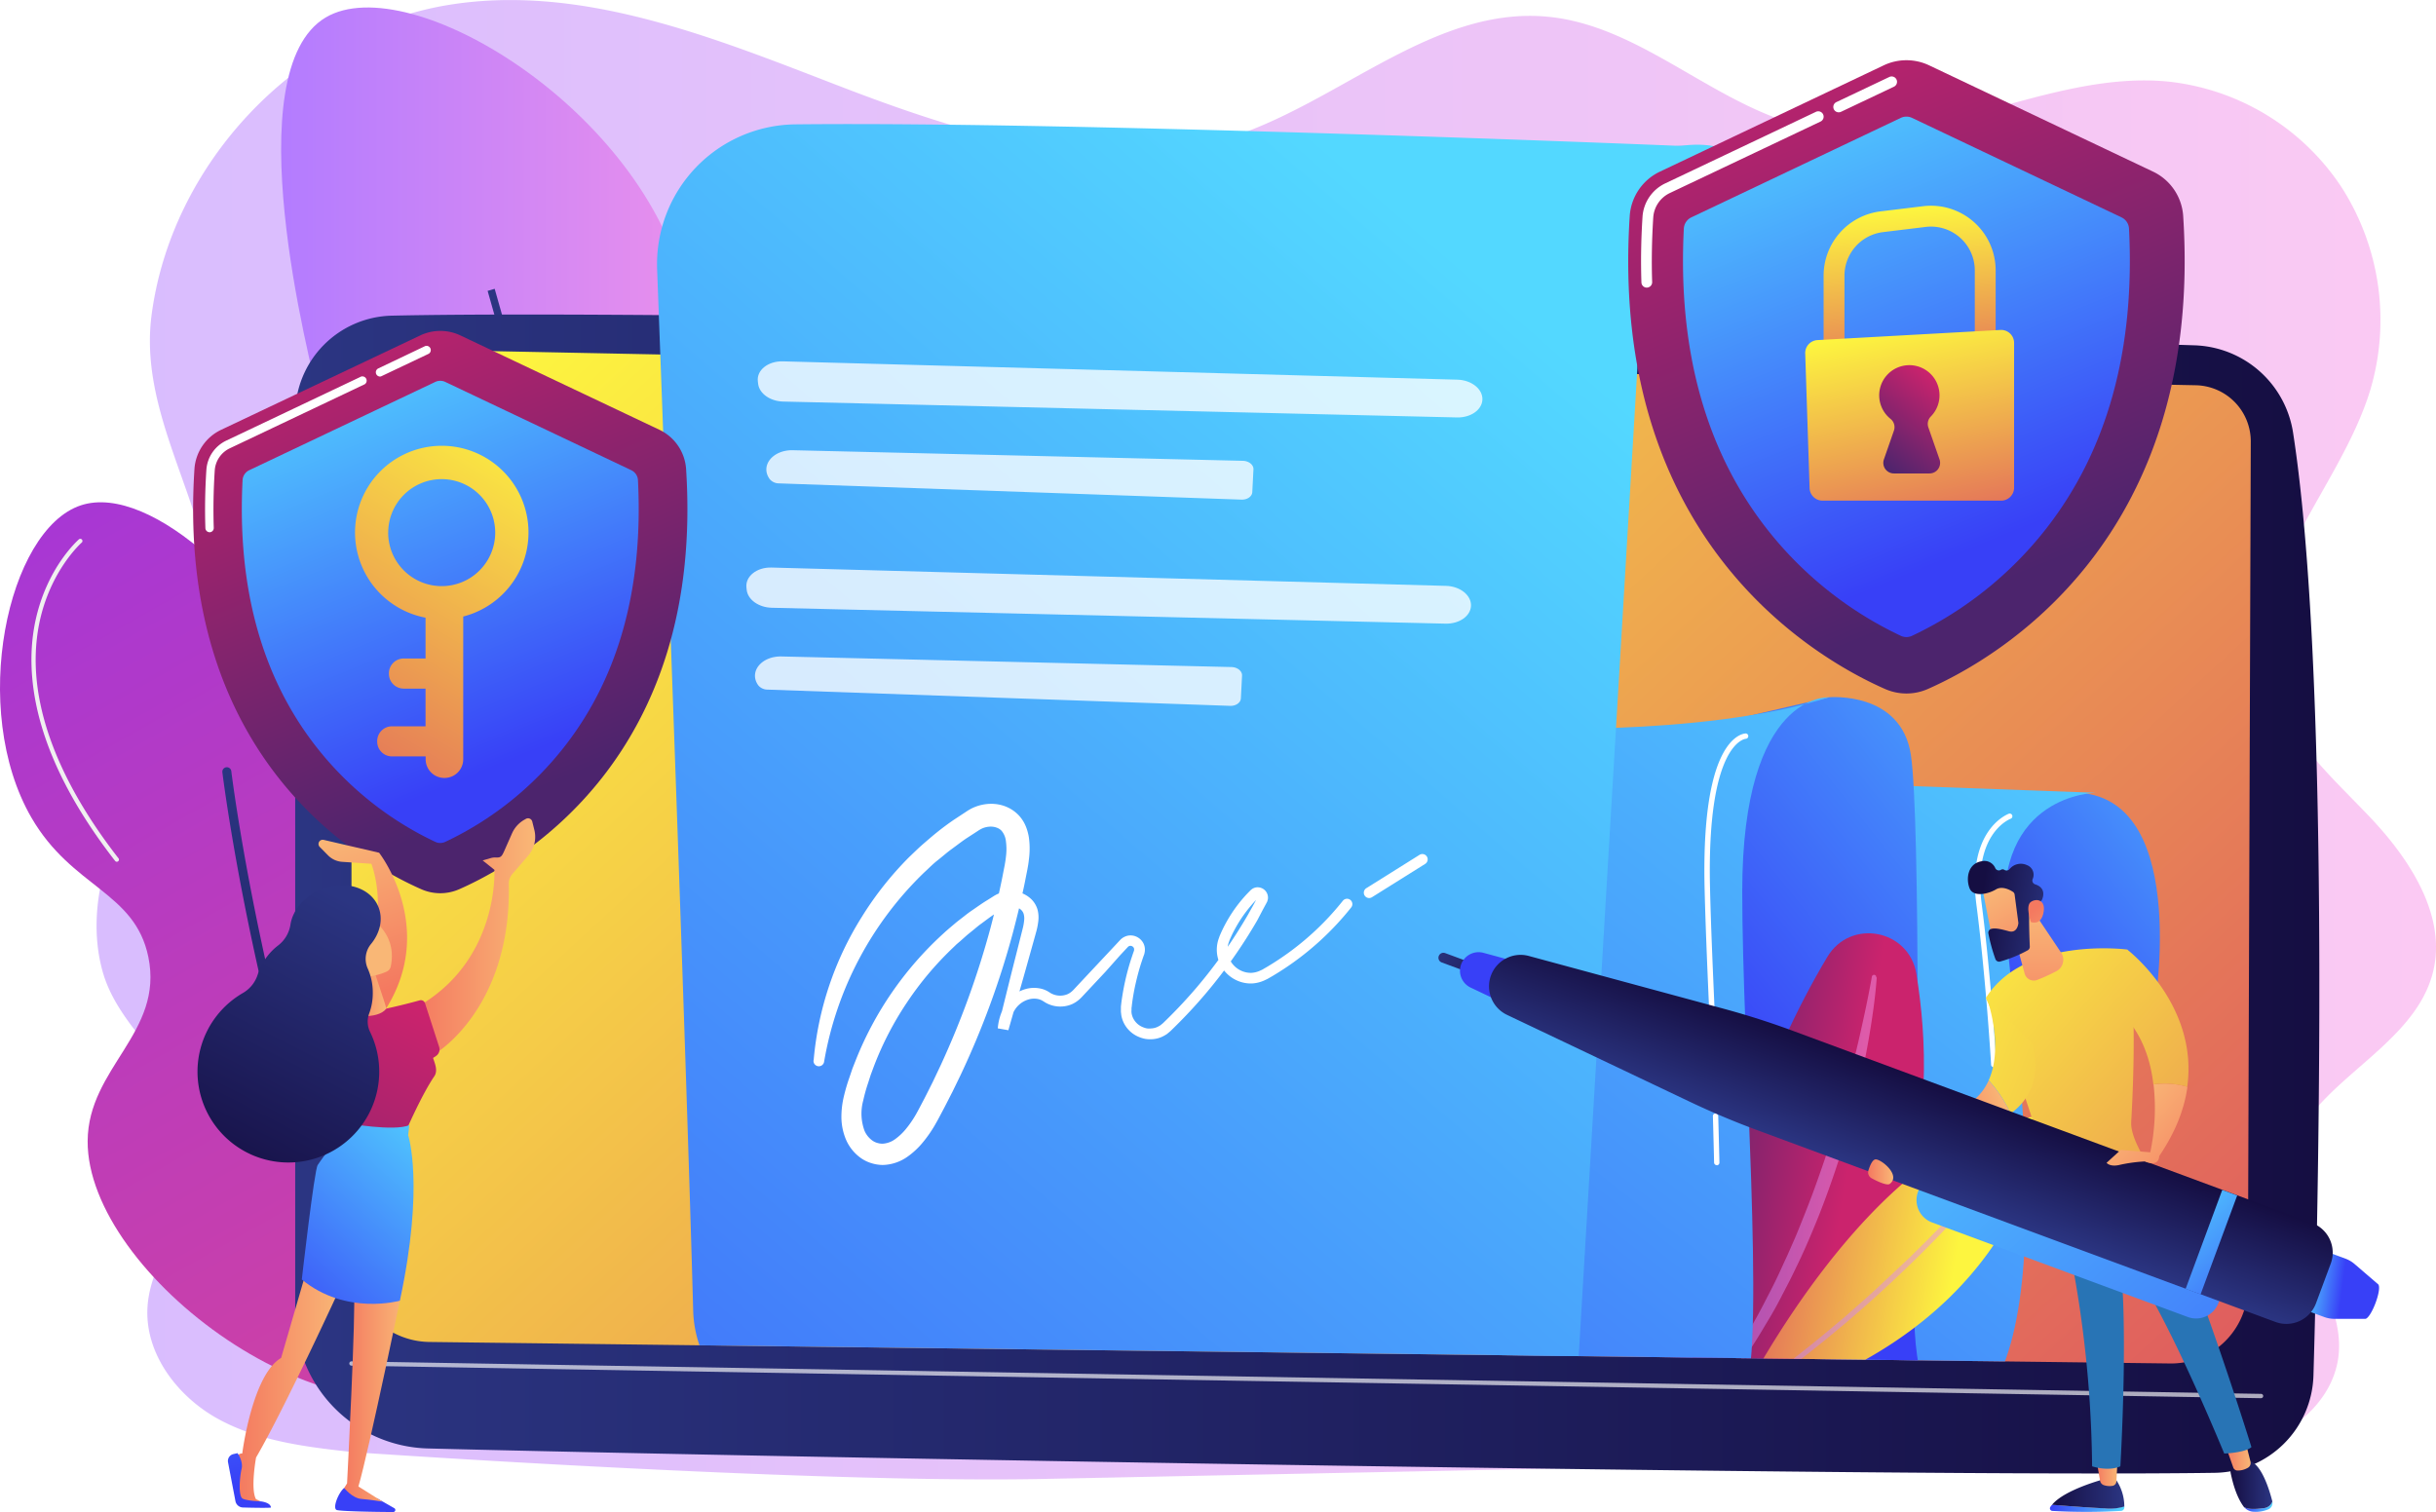<svg xmlns="http://www.w3.org/2000/svg" xmlns:xlink="http://www.w3.org/1999/xlink" viewBox="0 0 689.8 428.23"><defs><style>.cls-1{mask:url(#mask);filter:url(#luminosity-noclip-2);}.cls-2{mix-blend-mode:multiply;fill:url(#linear-gradient);}.cls-3{fill:none;}.cls-18,.cls-20,.cls-4{opacity:0.5;}.cls-4{fill:url(#linear-gradient-2);}.cls-5{fill:url(#linear-gradient-3);}.cls-6{fill:url(#linear-gradient-4);}.cls-7{fill:url(#linear-gradient-5);}.cls-8{fill:url(#linear-gradient-6);}.cls-9{fill:#f0f0f0;}.cls-10{fill:url(#linear-gradient-7);}.cls-11{fill:url(#linear-gradient-8);}.cls-12,.cls-26,.cls-27{fill:#fff;}.cls-12{opacity:0.65;}.cls-13{clip-path:url(#clip-path);}.cls-14{fill:url(#linear-gradient-9);}.cls-15{fill:url(#linear-gradient-10);}.cls-16{fill:url(#linear-gradient-11);}.cls-17{fill:url(#linear-gradient-12);}.cls-18{fill:url(#linear-gradient-13);}.cls-19{fill:url(#linear-gradient-14);}.cls-20{fill:url(#linear-gradient-15);}.cls-21{fill:url(#linear-gradient-16);}.cls-22{fill:url(#linear-gradient-17);}.cls-23{fill:url(#linear-gradient-18);}.cls-24{mask:url(#mask-2);}.cls-25{opacity:0.53;fill:url(#linear-gradient-19);}.cls-26{opacity:0.78;}.cls-28{fill:url(#linear-gradient-20);}.cls-29{fill:url(#linear-gradient-21);}.cls-30{fill:url(#linear-gradient-22);}.cls-31{fill:url(#linear-gradient-23);}.cls-32{fill:url(#linear-gradient-24);}.cls-33{fill:url(#linear-gradient-25);}.cls-34{fill:url(#linear-gradient-26);}.cls-35{fill:url(#linear-gradient-27);}.cls-36{fill:url(#linear-gradient-28);}.cls-37{fill:url(#linear-gradient-29);}.cls-38{fill:url(#linear-gradient-30);}.cls-39{fill:url(#linear-gradient-31);}.cls-40{fill:url(#linear-gradient-32);}.cls-41{fill:url(#linear-gradient-33);}.cls-42{fill:url(#linear-gradient-34);}.cls-43{fill:url(#linear-gradient-35);}.cls-44{fill:url(#linear-gradient-36);}.cls-45{fill:url(#linear-gradient-37);}.cls-46{fill:url(#linear-gradient-38);}.cls-47{fill:url(#linear-gradient-39);}.cls-48{fill:url(#linear-gradient-40);}.cls-49{fill:url(#linear-gradient-41);}.cls-50{fill:url(#linear-gradient-42);}.cls-51{fill:url(#linear-gradient-43);}.cls-52{fill:url(#linear-gradient-44);}.cls-53{fill:url(#linear-gradient-45);}.cls-54{fill:url(#linear-gradient-46);}.cls-55{fill:url(#linear-gradient-47);}.cls-56{fill:url(#linear-gradient-48);}.cls-57{fill:url(#linear-gradient-49);}.cls-58{fill:url(#linear-gradient-50);}.cls-59{fill:url(#linear-gradient-51);}.cls-60{fill:url(#linear-gradient-52);}.cls-61{fill:url(#linear-gradient-53);}.cls-62{fill:url(#linear-gradient-54);}.cls-63{fill:url(#linear-gradient-55);}.cls-64{fill:url(#linear-gradient-56);}.cls-65{fill:url(#linear-gradient-57);}.cls-66{fill:url(#linear-gradient-58);}.cls-67{fill:url(#linear-gradient-59);}.cls-68{fill:url(#linear-gradient-60);}.cls-69{fill:url(#linear-gradient-61);}.cls-70{fill:url(#linear-gradient-62);}.cls-71{fill:url(#linear-gradient-63);}.cls-72{filter:url(#luminosity-noclip);}</style><filter id="luminosity-noclip" x="190.28" y="-8407" width="266.08" height="32766" filterUnits="userSpaceOnUse" color-interpolation-filters="sRGB"><feFlood flood-color="#fff" result="bg"/><feBlend in="SourceGraphic" in2="bg"/></filter><mask id="mask" x="190.28" y="-8407" width="266.08" height="32766" maskUnits="userSpaceOnUse"><g class="cls-72"/></mask><linearGradient id="linear-gradient" x1="560.02" y1="83.38" x2="210.91" y2="530.13" gradientTransform="translate(-125.37 3.99) rotate(2.94)" gradientUnits="userSpaceOnUse"><stop offset="0" stop-color="#fff"/><stop offset="1"/></linearGradient><linearGradient id="linear-gradient-2" x1="27.34" y1="209.5" x2="689.8" y2="209.5" gradientUnits="userSpaceOnUse"><stop offset="0" stop-color="#b37cff"/><stop offset="1" stop-color="#f895e7"/></linearGradient><linearGradient id="linear-gradient-3" x1="79.61" y1="182.21" x2="229.48" y2="182.21" xlink:href="#linear-gradient-2"/><linearGradient id="linear-gradient-4" x1="807.11" y1="83.06" x2="747.73" y2="371.12" gradientTransform="matrix(-1, 0, 0, 1, 941.1, 0)" gradientUnits="userSpaceOnUse"><stop offset="0" stop-color="#2b3582"/><stop offset="1" stop-color="#150e42"/></linearGradient><linearGradient id="linear-gradient-5" x1="943.47" y1="150.76" x2="696.63" y2="584.76" gradientTransform="matrix(-1, 0, 0, 1, 941.1, 0)" gradientUnits="userSpaceOnUse"><stop offset="0" stop-color="#a737d5"/><stop offset="1" stop-color="#ef497a"/></linearGradient><linearGradient id="linear-gradient-6" x1="870.37" y1="215.93" x2="830.92" y2="407.31" xlink:href="#linear-gradient-4"/><linearGradient id="linear-gradient-7" x1="83.58" y1="253.19" x2="656.8" y2="253.19" gradientTransform="matrix(1, 0, 0, 1, 0, 0)" xlink:href="#linear-gradient-4"/><linearGradient id="linear-gradient-8" x1="193.33" y1="52.35" x2="640.31" y2="538.07" gradientUnits="userSpaceOnUse"><stop offset="0" stop-color="#fdf53f"/><stop offset="1" stop-color="#d93c65"/></linearGradient><clipPath id="clip-path"><path class="cls-3" d="M99.53,116.19V357.73a22.35,22.35,0,0,0,22,22.34l492.93,6.09a21.75,21.75,0,0,0,22.07-21.66l.82-239.39c0-8.66-6.86-84.53-15.52-84.74L117.18,30.18C107.5,29.94,99.53,106.51,99.53,116.19Z"/></clipPath><linearGradient id="linear-gradient-9" x1="661.67" y1="198.45" x2="556.09" y2="282.59" gradientUnits="userSpaceOnUse"><stop offset="0" stop-color="#53d8ff"/><stop offset="0.21" stop-color="#4db9fd"/><stop offset="1" stop-color="#3840f7"/></linearGradient><linearGradient id="linear-gradient-10" x1="630.05" y1="191.66" x2="364.47" y2="530.81" xlink:href="#linear-gradient-9"/><linearGradient id="linear-gradient-11" x1="650.56" y1="200.75" x2="501.56" y2="320.45" xlink:href="#linear-gradient-9"/><linearGradient id="linear-gradient-12" x1="5266.69" y1="752.35" x2="5320.33" y2="752.35" gradientTransform="matrix(-0.99, -0.16, -0.16, 0.99, 5859.59, 417.61)" gradientUnits="userSpaceOnUse"><stop offset="0" stop-color="#cb236d"/><stop offset="1" stop-color="#4c246d"/></linearGradient><linearGradient id="linear-gradient-13" x1="478.22" y1="339.72" x2="531.44" y2="339.72" gradientUnits="userSpaceOnUse"><stop offset="0" stop-color="#b37cff"/><stop offset="0.77" stop-color="#e88fec"/><stop offset="1" stop-color="#f895e7"/></linearGradient><linearGradient id="linear-gradient-14" x1="5232.54" y1="769.18" x2="5306.12" y2="769.18" gradientTransform="matrix(-0.99, -0.16, -0.16, 0.99, 5859.59, 417.61)" xlink:href="#linear-gradient-8"/><linearGradient id="linear-gradient-15" x1="492.22" y1="362.5" x2="567.99" y2="362.5" xlink:href="#linear-gradient-13"/><linearGradient id="linear-gradient-16" x1="588.57" y1="137.67" x2="266.88" y2="547.89" xlink:href="#linear-gradient-9"/><linearGradient id="linear-gradient-17" x1="627.17" y1="104.41" x2="496.18" y2="-167.87" gradientTransform="translate(-125.37 3.99) rotate(2.94)" xlink:href="#linear-gradient-9"/><linearGradient id="linear-gradient-18" x1="574.69" y1="67.83" x2="199.13" y2="548.44" gradientTransform="translate(-125.37 3.99) rotate(2.94)" xlink:href="#linear-gradient-9"/><filter id="luminosity-noclip-2" x="190.28" y="44.83" width="266.08" height="371.29" filterUnits="userSpaceOnUse" color-interpolation-filters="sRGB"><feFlood flood-color="#fff" result="bg"/><feBlend in="SourceGraphic" in2="bg"/></filter><mask id="mask-2" x="190.28" y="44.83" width="266.08" height="371.29" maskUnits="userSpaceOnUse"><g class="cls-1"><path class="cls-2" d="M193.09,77.18a36.15,36.15,0,0,1,36.4-32.35l226.87,2.92c-12.89,68.66-16.18,209.65-19.75,348.59a21.82,21.82,0,0,0,11.49,19.79h0s-151.11-6-215.76-14a32.75,32.75,0,0,1-28.58-29.33C197.9,312.93,184.47,158.26,193.09,77.18Z"/></g></mask><linearGradient id="linear-gradient-19" x1="560.02" y1="83.38" x2="210.91" y2="530.13" gradientTransform="translate(-125.37 3.99) rotate(2.94)" gradientUnits="userSpaceOnUse"><stop offset="0" stop-color="#fff"/><stop offset="1" stop-color="#fff"/></linearGradient><linearGradient id="linear-gradient-20" x1="-1320.52" y1="427.18" x2="-1299.46" y2="427.18" gradientTransform="matrix(-1, 0, 0, 1, -718.98, 0)" gradientUnits="userSpaceOnUse"><stop offset="0" stop-color="#53d8ff"/><stop offset="1" stop-color="#3840f7"/></linearGradient><linearGradient id="linear-gradient-21" x1="-1320.52" y1="423.05" x2="-1300.06" y2="423.05" gradientTransform="matrix(-1, 0, 0, 1, -718.98, 0)" xlink:href="#linear-gradient-4"/><linearGradient id="linear-gradient-22" x1="-1318.58" y1="417.29" x2="-1312.64" y2="417.29" gradientTransform="matrix(-1, 0, 0, 1, -718.98, 0)" gradientUnits="userSpaceOnUse"><stop offset="0" stop-color="#f9b776"/><stop offset="1" stop-color="#f47960"/></linearGradient><linearGradient id="linear-gradient-23" x1="-1362.5" y1="426.72" x2="-1354.43" y2="426.72" xlink:href="#linear-gradient-20"/><linearGradient id="linear-gradient-24" x1="-1362.44" y1="420.51" x2="-1350.6" y2="420.51" gradientTransform="matrix(-1, 0, 0, 1, -718.98, 0)" xlink:href="#linear-gradient-4"/><linearGradient id="linear-gradient-25" x1="-1356.29" y1="412.34" x2="-1349.2" y2="412.34" xlink:href="#linear-gradient-22"/><linearGradient id="linear-gradient-26" x1="-1301.47" y1="347.02" x2="-1379.95" y2="461.39" gradientTransform="matrix(-1, 0, 0, 1, -718.98, 0)" gradientUnits="userSpaceOnUse"><stop offset="0" stop-color="#18459f"/><stop offset="0.11" stop-color="#2874b5"/></linearGradient><linearGradient id="linear-gradient-27" x1="-1267.13" y1="264.35" x2="-1429.65" y2="405.7" gradientTransform="matrix(-1, 0, 0, 1, -718.98, 0)" xlink:href="#linear-gradient-8"/><linearGradient id="linear-gradient-28" x1="-1332.4" y1="386.09" x2="-1329" y2="379.29" xlink:href="#linear-gradient-20"/><linearGradient id="linear-gradient-29" x1="-1323.81" y1="309.01" x2="-1349.04" y2="331.35" xlink:href="#linear-gradient-22"/><linearGradient id="linear-gradient-30" x1="-1280.68" y1="249.37" x2="-1442.47" y2="390.09" gradientTransform="matrix(-1, 0, 0, 1, -718.98, 0)" xlink:href="#linear-gradient-8"/><linearGradient id="linear-gradient-31" x1="-427.72" y1="295.46" x2="-589.5" y2="436.17" gradientTransform="matrix(-0.94, 0.34, 0.34, 0.94, 34.05, 155.29)" xlink:href="#linear-gradient-8"/><linearGradient id="linear-gradient-32" x1="-448.97" y1="327.96" x2="-429.09" y2="327.96" gradientTransform="matrix(-0.94, 0.34, 0.34, 0.94, 34.05, 155.29)" xlink:href="#linear-gradient-22"/><linearGradient id="linear-gradient-33" x1="-1295.82" y1="258.01" x2="-1296.04" y2="295.12" xlink:href="#linear-gradient-22"/><linearGradient id="linear-gradient-34" x1="-1625.73" y1="1688.93" x2="-1644" y2="1713.09" gradientTransform="matrix(-0.99, -0.14, -0.14, 0.99, -803.01, -1651.78)" xlink:href="#linear-gradient-22"/><linearGradient id="linear-gradient-35" x1="-1639.68" y1="1694.76" x2="-1617.86" y2="1694.76" gradientTransform="matrix(-0.99, -0.14, -0.14, 0.99, -803.01, -1651.78)" xlink:href="#linear-gradient-4"/><linearGradient id="linear-gradient-36" x1="-1652.49" y1="1708.07" x2="-1637.84" y2="1693.03" gradientTransform="matrix(-0.99, -0.14, -0.14, 0.99, -803.01, -1651.78)" xlink:href="#linear-gradient-22"/><linearGradient id="linear-gradient-37" x1="-3588.56" y1="-1296.69" x2="-3708.1" y2="-1071.08" gradientTransform="translate(2980.86 -2636.62) rotate(-69.68)" xlink:href="#linear-gradient-20"/><linearGradient id="linear-gradient-38" x1="-3618.11" y1="-1406.56" x2="-3624.37" y2="-1377.05" gradientTransform="translate(2980.86 -2636.62) rotate(-69.68)" xlink:href="#linear-gradient-4"/><linearGradient id="linear-gradient-39" x1="-3621.91" y1="-1303.5" x2="-3610.22" y2="-1353.99" gradientTransform="translate(2980.86 -2636.62) rotate(-69.68)" xlink:href="#linear-gradient-20"/><linearGradient id="linear-gradient-40" x1="-3619.44" y1="-3014.41" x2="-3616.82" y2="-3025.71" gradientTransform="matrix(0.35, -0.94, -0.94, -0.35, -916.84, -4079.31)" xlink:href="#linear-gradient-20"/><linearGradient id="linear-gradient-41" x1="-3634.59" y1="-1262.73" x2="-3604.73" y2="-1262.73" gradientTransform="translate(2980.62 -2636.34) rotate(-69.69)" xlink:href="#linear-gradient-4"/><linearGradient id="linear-gradient-42" x1="-3609.69" y1="-1190.1" x2="-3635.96" y2="-1140.51" gradientTransform="translate(4246.25 1522.3)" xlink:href="#linear-gradient-20"/><linearGradient id="linear-gradient-43" x1="-1255.09" y1="331.9" x2="-1247.97" y2="331.9" xlink:href="#linear-gradient-22"/><linearGradient id="linear-gradient-44" x1="-1313.84" y1="320.26" x2="-1339.08" y2="342.61" xlink:href="#linear-gradient-22"/><linearGradient id="linear-gradient-45" x1="504.29" y1="-4.63" x2="572.44" y2="162.63" gradientTransform="matrix(1, 0, 0, 1, 0, 0)" xlink:href="#linear-gradient-12"/><linearGradient id="linear-gradient-46" x1="512.18" y1="15.52" x2="567.68" y2="151.75" gradientTransform="matrix(1, 0, 0, 1, 0, 0)" xlink:href="#linear-gradient-20"/><linearGradient id="linear-gradient-47" x1="537.97" y1="59.35" x2="544.35" y2="126.48" xlink:href="#linear-gradient-8"/><linearGradient id="linear-gradient-48" x1="536.12" y1="92.47" x2="552.59" y2="171.26" xlink:href="#linear-gradient-8"/><linearGradient id="linear-gradient-49" x1="550.06" y1="108.39" x2="532.22" y2="131.76" gradientTransform="matrix(1, 0, 0, 1, 0, 0)" xlink:href="#linear-gradient-12"/><linearGradient id="linear-gradient-50" x1="93.1" y1="74.42" x2="153.62" y2="222.99" gradientTransform="matrix(1, 0, 0, 1, 0, 0)" xlink:href="#linear-gradient-12"/><linearGradient id="linear-gradient-51" x1="100.1" y1="92.33" x2="149.4" y2="213.32" gradientTransform="matrix(1, 0, 0, 1, 0, 0)" xlink:href="#linear-gradient-20"/><linearGradient id="linear-gradient-52" x1="151.74" y1="120.21" x2="69.87" y2="257.23" xlink:href="#linear-gradient-8"/><linearGradient id="linear-gradient-53" x1="5.61" y1="236.55" x2="-8.92" y2="281.08" gradientTransform="matrix(-1, 0, 0, 1, 98.71, 0)" xlink:href="#linear-gradient-22"/><linearGradient id="linear-gradient-54" x1="2.06" y1="391.33" x2="31.66" y2="391.33" gradientTransform="matrix(-1, 0, 0, 1, 98.71, 0)" xlink:href="#linear-gradient-22"/><linearGradient id="linear-gradient-55" x1="42.74" y1="325.14" x2="28.09" y2="420.41" gradientTransform="matrix(-1, 0, 0, 1, 98.71, 0)" xlink:href="#linear-gradient-20"/><linearGradient id="linear-gradient-56" x1="11.73" y1="320.37" x2="-2.93" y2="415.64" gradientTransform="matrix(-1, 0, 0, 1, 98.71, 0)" xlink:href="#linear-gradient-20"/><linearGradient id="linear-gradient-57" x1="-15.9" y1="393.53" x2="1.24" y2="393.53" gradientTransform="matrix(-1, 0, 0, 1, 98.71, 0)" xlink:href="#linear-gradient-22"/><linearGradient id="linear-gradient-58" x1="-52.82" y1="264.94" x2="-19.27" y2="264.94" gradientTransform="matrix(-1, 0, 0, 1, 98.71, 0)" xlink:href="#linear-gradient-22"/><linearGradient id="linear-gradient-59" x1="-16.05" y1="283.18" x2="46.85" y2="407.77" gradientTransform="matrix(-1, 0, 0, 1, 98.71, 0)" xlink:href="#linear-gradient-12"/><linearGradient id="linear-gradient-60" x1="-31.03" y1="316.1" x2="23.93" y2="378.09" gradientTransform="matrix(-1, 0, 0, 1, 98.71, 0)" xlink:href="#linear-gradient-20"/><linearGradient id="linear-gradient-61" x1="-10.7" y1="281.41" x2="-0.21" y2="281.41" gradientTransform="matrix(-1, 0, 0, 1, 98.71, 0)" xlink:href="#linear-gradient-22"/><linearGradient id="linear-gradient-62" x1="5.97" y1="267.86" x2="82.31" y2="273.05" gradientTransform="matrix(-1, 0, 0, 1, 98.71, 0)" xlink:href="#linear-gradient-22"/><linearGradient id="linear-gradient-63" x1="104.91" y1="258.25" x2="62.72" y2="340.17" gradientTransform="matrix(1, 0, 0, 1, 0, 0)" xlink:href="#linear-gradient-4"/></defs><title>Asset 1</title><g id="Layer_2" data-name="Layer 2"><g id="Layer_1-2" data-name="Layer 1"><path class="cls-4" d="M671.06,231.39c-11.49-12.09-25.07-23.88-28.61-40.3-6.13-28.41,20.08-52.63,28.66-80.37A69.63,69.63,0,0,0,663,52.95,67.4,67.4,0,0,0,613.7,23.08c-33.9-3.16-67.08,20.06-100.48,13.33C486.48,31,465.35,7.28,438.2,4.73c-31.94-3-58.44,23.8-88.95,33.89-36.48,12.07-76-.54-111.91-14.38S163.73-5,125.92,1.58C83.83,9,48.55,46.23,42.92,89.26c-5.58,42.64,41.21,76.87,1.38,128.07-12.45,16-20.72,38.28-15.22,57.89,5.35,19.06,28.1,31.11,28.26,50.93.13,15.64-14.38,28.09-15.55,43.69-1,13.39,8.47,25.77,20.12,32.11s25.16,7.9,38.29,9.34c0,0,128.88,8.92,195.3,7.57l314.24-6.38c10.77-.22,21.79-.49,31.82-4.47s19-12.49,20.55-23.33c2.6-18.44-16.36-34.43-14.61-53,2.24-23.67,35-32.8,41.28-55.72C693.2,259.8,682.54,243.48,671.06,231.39Z"/><path class="cls-5" d="M186.61,361.72c-23.83,4.76-54.25-21.21-64.05-49.59-10.09-29.2,8.41-41.44,8.26-82-.16-46-24.11-53-39.95-115-3.57-14-24.25-95,1.38-110.2,23.7-14,90.27,26.25,101.93,77.83,8.32,36.77-17.4,52.21-7.58,95,8.62,37.58,31.27,38.13,39.95,74.38C237.12,296.35,217.9,355.46,186.61,361.72Z"/><path class="cls-6" d="M184.88,372.87c6.42-49.6-6.11-126.11-17.75-181.57-12.6-60-26.91-109-27.05-109.5l-2,.58c.14.49,14.43,49.4,27,109.36,11.61,55.29,24.1,131.56,17.72,180.86Z"/><path class="cls-7" d="M134.93,391.34c31.25-16.28,42-72.2,24.18-90.38-12-12.28-29.22.64-45.82-12.09C92.09,272.62,107.68,242,91,202.31c-14.19-33.78-48.21-65.75-68.1-59.19C2.1,150-8.86,200.93,8.91,231.59,20.47,251.52,38.17,252.5,42,271c4.45,21.52-17.07,31.33-17.18,52.19C24.61,360.71,93.58,412.88,134.93,391.34Z"/><path class="cls-8" d="M118.06,405.66a1.27,1.27,0,0,0,1.14-1.83c-41.43-85.38-53.58-184.42-53.7-185.41a1.27,1.27,0,0,0-2.53.3c.12,1,12.32,100.46,53.94,186.22A1.27,1.27,0,0,0,118.06,405.66Z"/><path class="cls-9" d="M33.06,244.07a.61.61,0,0,0,.48-1C20.46,226.3,6,201.08,11.18,176.26c3.11-14.78,11.85-22.49,11.94-22.57a.61.61,0,1,0-.8-.92C22,153.09,13.19,160.83,10,176c-2.93,14-1.4,37,22.59,67.82A.61.61,0,0,0,33.06,244.07Z"/><path class="cls-9" d="M137.75,383.88a.61.61,0,0,0,.5-.26c20.1-29.33,27-52,20.37-67.36C152.77,302.59,138,300,137.85,300a.61.61,0,0,0-.2,1.2c.14,0,14.28,2.47,19.86,15.52,6.4,15-.42,37.23-20.26,66.18a.61.61,0,0,0,.5,1Z"/><path class="cls-10" d="M111,89.4a28,28,0,0,0-27.41,28V371.67a38.57,38.57,0,0,0,37.57,38.56c92.86,2.39,417.64,8.2,506,6.9a28.38,28.38,0,0,0,27.94-27.57c1.7-59.06,4.47-201.09-5.77-267A29.2,29.2,0,0,0,621.43,97.8C543.63,95.31,199.34,87.41,111,89.4Z"/><path class="cls-11" d="M99.53,116.19V357.73a22.35,22.35,0,0,0,22,22.34l492.93,6.09a21.75,21.75,0,0,0,22.07-21.66l.82-239.39a15.9,15.9,0,0,0-15.52-16L117.18,99A17.23,17.23,0,0,0,99.53,116.19Z"/><path class="cls-12" d="M640.25,396h0L99.52,386.78a.61.61,0,0,1-.6-.62.6.6,0,0,1,.62-.6l540.72,9.21a.61.61,0,0,1,0,1.22Z"/><g class="cls-13"><path class="cls-14" d="M560.08,286.23c1.24,1.21,35.34-1.9,49.66,1.84,0,0,11.1-61.13-20.78-63.53S546,247,546,247Z"/><path class="cls-15" d="M514.47,221.65l78.94,2.88s-28.76.39-25.58,36.77S587.22,403.92,546.05,404s-41.82-18.7-41.82-18.7Z"/><path class="cls-16" d="M487.43,204.58l30.51-7.1s20.4-1.83,23.16,16.3,2,125.56,1.1,147.72,1.21,39.2,13.68,42.52l-90.71,1.57Z"/><path class="cls-17" d="M476.25,407.64s5.49-77,41.19-136.61c6.56-11,23.15-7.81,25.22,4.79C548.66,312.47,546.5,374.31,476.25,407.64Z"/><path class="cls-18" d="M531.44,276.82c-.42,5.78-1.26,11.49-2.23,17.19s-2.18,11.35-3.57,17A257.62,257.62,0,0,1,515.15,344c-2.15,5.38-4.42,10.71-7,15.91-1.24,2.62-2.61,5.17-3.94,7.75s-2.77,5.09-4.29,7.56A160.9,160.9,0,0,1,479.3,403.1a.62.62,0,0,1-1-.8h0a218.17,218.17,0,0,0,18.79-28.64c1.41-2.48,2.67-5,4-7.56s2.55-5.1,3.72-7.71c.58-1.3,1.22-2.58,1.78-3.89l1.72-3.92c.56-1.31,1.1-2.64,1.64-4s1.07-2.64,1.59-4c1.06-2.65,2.05-5.33,3-8s1.9-5.39,2.79-8.1c1.84-5.41,3.47-10.89,5-16.39s3-11.05,4.26-16.63,2.48-11.2,3.46-16.82v0a.62.62,0,0,1,1.24.15Z"/><path class="cls-19" d="M491.14,399.7S529,321.45,577,316.13a1.33,1.33,0,0,1,1.47,1.48C577.3,327.51,567.36,379.7,491.14,399.7Z"/><path class="cls-20" d="M567.87,328.82c-2.65,3.31-5.41,6.52-8.2,9.7-1.41,1.57-2.83,3.15-4.26,4.7s-2.87,3.1-4.34,4.63q-8.76,9.19-18.14,17.76c-3.09,2.89-6.32,5.63-9.5,8.42l-4.88,4.06c-.81.68-1.62,1.36-2.45,2l-2.5,2c-6.59,5.31-13.54,10.16-20.55,14.9a.53.53,0,0,1-.61-.88h0l5.16-3.66,2.58-1.83c.85-.62,1.68-1.27,2.53-1.9l5.05-3.8c1.66-1.3,3.3-2.63,4.95-3.94l2.47-2,2.42-2,4.84-4.06c3.15-2.8,6.36-5.53,9.43-8.42s6.16-5.75,9.21-8.67l4.5-4.45,4.43-4.51c1.48-1.51,2.91-3,4.37-4.57s2.87-3.09,4.3-4.64c2.84-3.11,5.65-6.26,8.34-9.49h0a.53.53,0,0,1,.83.68Z"/><path class="cls-21" d="M425.39,206.06s55.56,3.05,92.55-8.58c0,0-24.59-1.68-24.59,55.08,0,43.4,6.44,126.24.82,142s-26.63,36.86-56.76,18.7S425.39,206.06,425.39,206.06Z"/><path class="cls-22" d="M422.39,63.59s71.86,11.59,81.8-.18c0,0-6.27-22.43-28.34-22.09S422.39,63.59,422.39,63.59Z"/><path class="cls-23" d="M225.23,35.22a39.61,39.61,0,0,0-39.15,41.1c2.66,71.14,8.2,221.62,10.21,294.89a32.85,32.85,0,0,0,29.06,31.73c57.82,6.7,188,20.64,238.44,16.49h0a33.39,33.39,0,0,1-17-31.13L466.22,61c.69-11.57,12.64-19.29,23.27-14.67,6.69,2.91,11.58,8.62,14.7,17.09-4-14-10.94-24.49-28.34-22.09C475.85,41.32,307.25,34.35,225.23,35.22Z"/><g class="cls-24"><path class="cls-25" d="M193.09,77.18a36.15,36.15,0,0,1,36.4-32.35l226.87,2.92c-12.89,68.66-16.18,209.65-19.75,348.59a21.82,21.82,0,0,0,11.49,19.79h0s-151.11-6-215.76-14a32.75,32.75,0,0,1-28.58-29.33C197.9,312.93,184.47,158.26,193.09,77.18Z"/></g><path class="cls-26" d="M221.71,102.34c32.88.92,159.1,4.33,191,5.19,4,.11,7.22,2.69,7.06,5.7h0c-.15,2.86-3.29,5.06-7.12,5l-190.89-4.5c-3.68-.09-6.74-2.26-7.08-5l-.08-.7C214.19,104.84,217.5,102.22,221.71,102.34Z"/><path class="cls-26" d="M217.93,135.66h0a3.36,3.36,0,0,0,2.61,1.24l131,4.6c1.65.06,3-.88,3.07-2.11l.33-6.46c.07-1.28-1.31-2.38-3-2.42l-127.42-3C218.82,127.4,215.21,131.87,217.93,135.66Z"/><path class="cls-26" d="M218.48,160.74c32.88.92,159.1,4.33,191,5.19,4,.11,7.22,2.69,7.06,5.7h0c-.15,2.86-3.29,5.06-7.12,5l-190.89-4.5c-3.68-.09-6.74-2.26-7.08-5l-.08-.7C211,163.25,214.28,160.62,218.48,160.74Z"/><path class="cls-26" d="M214.7,194.07h0a3.36,3.36,0,0,0,2.61,1.24l131,4.6c1.65.06,3-.88,3.07-2.11l.33-6.46c.07-1.28-1.31-2.38-3-2.42l-127.42-3C215.6,185.81,212,190.28,214.7,194.07Z"/><path class="cls-27" d="M230.4,300.3A91.14,91.14,0,0,1,244,259.74a94.33,94.33,0,0,1,13.45-17c1.32-1.25,2.6-2.53,4-3.74s2.75-2.38,4.17-3.51,2.89-2.21,4.38-3.24l2.28-1.5,1.14-.75.57-.38c.21-.13.48-.29.73-.43,4-2.21,9.75-2.31,13.63,1.59a10.24,10.24,0,0,1,2.09,3.17,12.08,12.08,0,0,1,.57,1.67,13.59,13.59,0,0,1,.35,1.64,23.1,23.1,0,0,1,0,6.11c-.1,1-.26,1.92-.43,2.85l-.52,2.62c-.33,1.75-.72,3.49-1.11,5.22-.77,3.48-1.64,6.93-2.55,10.37a240.36,240.36,0,0,1-14.72,40l-2.33,4.8c-.82,1.58-1.61,3.17-2.44,4.74L266,316.35l-.63,1.17-.7,1.23a35.81,35.81,0,0,1-3.29,4.72,22.09,22.09,0,0,1-4.45,4.16,12.62,12.62,0,0,1-6.43,2.29,8.72,8.72,0,0,1-1.82-.07,9.93,9.93,0,0,1-1.76-.37,10.32,10.32,0,0,1-3.23-1.56,12.42,12.42,0,0,1-4.21-5.35,16.67,16.67,0,0,1-1.22-6.22,25,25,0,0,1,.71-5.89,51.4,51.4,0,0,1,1.56-5.3l.87-2.57,1-2.53a96.87,96.87,0,0,1,24.38-35.34l1-.92,1-.87,2.06-1.74c.7-.56,1.42-1.1,2.13-1.66s1.42-1.11,2.16-1.61c1.48-1,2.94-2.08,4.48-3l1.14-.72.57-.36.3-.19.38-.21a9.09,9.09,0,0,1,3.27-1,8.33,8.33,0,0,1,6.52,2,6.77,6.77,0,0,1,2,3.15A8.71,8.71,0,0,1,294,261a18.93,18.93,0,0,1-.57,2.88l-.71,2.56-1.42,5.07c-1.88,6.77-3.84,13.51-5.76,20.27v0l-3-.53a15.55,15.55,0,0,1,2.09-6.63,10.89,10.89,0,0,1,2.4-2.76,9.46,9.46,0,0,1,3.32-1.72,8.74,8.74,0,0,1,3.79-.25,7.42,7.42,0,0,1,2.78,1l.6.38a5.41,5.41,0,0,0,4.75.31,4.91,4.91,0,0,0,1-.6,4.72,4.72,0,0,0,.46-.4l.23-.22.27-.29,2.16-2.31,4.32-4.61,4.32-4.61,2.16-2.31a4.18,4.18,0,0,1,2.14-1.22,4,4,0,0,1,2.47.28,4.16,4.16,0,0,1,1.84,1.62,3.91,3.91,0,0,1,.54,2.46,2.69,2.69,0,0,1-.11.61c0,.18-.12.43-.15.51l-.26.73-.49,1.46c-.64,2-1.17,4-1.62,6s-.8,4-1.05,6.09c0,.25-.07.52-.09.76l0,.62a2.29,2.29,0,0,0,0,.61,3.23,3.23,0,0,0,.1.6,5,5,0,0,0,1.11,2.13,5.17,5.17,0,0,0,2,1.42,6.13,6.13,0,0,0,1.18.36,5.83,5.83,0,0,0,1.22,0,4.76,4.76,0,0,0,2.29-.73l.27-.15.24-.2.49-.4,1.12-1.09q4.46-4.38,8.52-9.15a140.29,140.29,0,0,0,14.39-20.41l1.53-2.73.74-1.38.37-.69.09-.17s0,0,0,0,0,0,0,0,0,.14,0,.13a.11.11,0,0,0,.07,0l.11,0h0l-.13.14-.27.27-.52.55c-.35.37-.68.75-1,1.13a37.75,37.75,0,0,0-3.58,4.9q-.79,1.3-1.49,2.65c-.23.45-.45.91-.66,1.37l-.31.69-.15.35-.1.31a6.39,6.39,0,0,0,.14,5,6.71,6.71,0,0,0,3.67,3.43,6.51,6.51,0,0,0,2.49.44,6.73,6.73,0,0,0,2.48-.62l.59-.27.67-.39c.44-.26.9-.51,1.33-.79.89-.53,1.76-1.09,2.62-1.66a78.64,78.64,0,0,0,18.22-16.68h0a1.51,1.51,0,0,1,2.37,1.88,81.67,81.67,0,0,1-18.92,17.32c-.9.59-1.8,1.17-2.72,1.72-.45.29-.92.55-1.39.82l-.7.4-.84.4a9.76,9.76,0,0,1-3.62.88,9.53,9.53,0,0,1-3.69-.65,9.73,9.73,0,0,1-5.33-5,9.44,9.44,0,0,1-.22-7.3l.15-.44.16-.38.33-.75c.23-.5.47-1,.71-1.48q.75-1.46,1.6-2.86a40.77,40.77,0,0,1,3.87-5.29c.36-.41.72-.82,1.1-1.22l.57-.59.29-.29.14-.15.3-.25a2.8,2.8,0,0,1,1.56-.59,3,3,0,0,1,1.58.37,2.92,2.92,0,0,1,1.5,2.74,2.83,2.83,0,0,1-.18.8c0,.12-.1.25-.15.35l-.09.18-.38.7-.76,1.41L356,260.69a143.3,143.3,0,0,1-14.71,20.86q-4.14,4.87-8.7,9.35L331.47,292l-.73.61-.37.3-.42.25a7.78,7.78,0,0,1-3.66,1.16,8.82,8.82,0,0,1-1.93-.08,9.12,9.12,0,0,1-1.84-.55,8.19,8.19,0,0,1-3.11-2.21,8.06,8.06,0,0,1-1.78-3.41,6,6,0,0,1-.16-1,4.51,4.51,0,0,1-.06-1l0-1,.09-.81q.4-3.21,1.1-6.37t1.69-6.23l.51-1.53.27-.76a1.6,1.6,0,0,0,.07-.24.4.4,0,0,0,0-.17.87.87,0,0,0-.12-.57,1.14,1.14,0,0,0-.5-.43,1,1,0,0,0-1.16.26l-2.16,2.31L313,275.26l-4.32,4.61-2.16,2.31-.27.29-.34.33a7.71,7.71,0,0,1-.74.63,7.93,7.93,0,0,1-1.68,1,8.44,8.44,0,0,1-7.42-.46l-.74-.46a4.4,4.4,0,0,0-1.63-.61,5.73,5.73,0,0,0-2.47.17,6.88,6.88,0,0,0-4,3.16,12.55,12.55,0,0,0-1.65,5.33l-3-.53v0c1.7-6.82,3.36-13.64,5.1-20.45l1.29-5.11.64-2.53a15.06,15.06,0,0,0,.4-2.29,4.73,4.73,0,0,0-.15-1.84,2.63,2.63,0,0,0-.83-1.22,4.13,4.13,0,0,0-3.27-.89,4.79,4.79,0,0,0-1.71.58l-.2.12-.26.17-.53.36-1.07.71c-1.44.92-2.81,2-4.18,3-.7.49-1.35,1.05-2,1.59s-1.33,1.07-2,1.63l-1.92,1.71-1,.85-.92.89a90.9,90.9,0,0,0-13.18,15.66A89.71,89.71,0,0,0,247.46,302l-.89,2.39-.78,2.43a46.38,46.38,0,0,0-1.34,4.82,14.11,14.11,0,0,0,.35,8.6,6.57,6.57,0,0,0,2.25,2.8,4.43,4.43,0,0,0,1.5.69,4.59,4.59,0,0,0,1.61.17,6.65,6.65,0,0,0,3.33-1.28,16.18,16.18,0,0,0,3.18-3.05,29.78,29.78,0,0,0,2.69-3.94l.59-1.07.61-1.15,1.21-2.3c.8-1.54,1.56-3.1,2.34-4.64l2.23-4.7a245,245,0,0,0,14.15-39c.88-3.35,1.72-6.71,2.45-10.1.37-1.69.74-3.38,1.06-5.09l.5-2.55c.14-.8.27-1.58.35-2.36a16.77,16.77,0,0,0,0-4.39,5.43,5.43,0,0,0-1.25-3,3.4,3.4,0,0,0-1.1-.77,5,5,0,0,0-1.52-.38,6,6,0,0,0-3.29.72l-.41.23-.53.35-1.06.69-2.13,1.38c-1.4.95-2.73,2-4.11,3s-2.63,2.13-4,3.2-2.51,2.28-3.77,3.42a97.27,97.27,0,0,0-28.31,53.54,1.51,1.51,0,0,1-3-.37Z"/><path class="cls-27" d="M387.7,254.34a1.51,1.51,0,0,1-.8-2.79l15.1-9.46a1.51,1.51,0,0,1,1.6,2.56l-15.1,9.46A1.5,1.5,0,0,1,387.7,254.34Z"/><path class="cls-27" d="M486.14,330a.76.76,0,0,1-.76-.74s-.06-3-.34-13.07a.76.76,0,1,1,1.51,0c.28,10.11.34,13.06.34,13.08a.76.76,0,0,1-.74.77Z"/><path class="cls-27" d="M485.46,305.33a.76.76,0,0,1-.76-.73c-.2-6.57-.51-13.84-.85-21.53-.45-10.39-.91-21.14-1.16-31.49-.64-27.26,3.83-37.7,7.7-41.67,2.07-2.11,3.77-2.18,4-2.18a.76.76,0,0,1,0,1.51c-.19,0-11.14,1-10.16,42.29.24,10.34.71,21.07,1.16,31.46.33,7.7.65,15,.85,21.55a.76.76,0,0,1-.73.78Z"/><path class="cls-27" d="M564.57,302.27a.76.76,0,0,1-.75-.71c0-.25-1.5-24.88-4.17-45.38-2.75-21.13,8.76-25.56,9.25-25.74a.76.76,0,0,1,.52,1.42c-.45.17-10.85,4.28-8.27,24.13,2.67,20.56,4.16,45.24,4.18,45.49a.76.76,0,0,1-.71.8Z"/></g><path class="cls-28" d="M581.08,426.16c3.61.31,9.87.82,14.81,1a14.25,14.25,0,0,0,5.66-.55c0,.11,0,.22,0,.31a1,1,0,0,1-1,1,173.41,173.41,0,0,1-19.39,0,.73.73,0,0,1-.59-1.09A5.94,5.94,0,0,1,581.08,426.16Z"/><path class="cls-29" d="M595.88,427.19c-4.94-.22-11.2-.72-14.81-1,3.55-4.35,14.81-7.28,14.81-7.28h3.18a13.33,13.33,0,0,1,2.48,7.77A14.25,14.25,0,0,1,595.88,427.19Z"/><path class="cls-30" d="M599.6,413.68l-.3,5.89a1.34,1.34,0,0,1-1.15,1.26,5.23,5.23,0,0,1-2.39-.2,1.59,1.59,0,0,1-1.07-1.22l-1-5.73Z"/><path class="cls-31" d="M640.9,427.15a2.86,2.86,0,0,0,2.57-1.9v0a2,2,0,0,1-1.37,2.32,9,9,0,0,1-3.79.59,3.77,3.77,0,0,1-2.84-1.31h0C636.64,427.44,638.29,427.51,640.9,427.15Z"/><path class="cls-32" d="M633.52,413.64h2.62c4-.08,6.5,8.34,7.32,11.61a2.86,2.86,0,0,1-2.57,1.9c-2.61.36-4.26.3-5.44-.29-2.16-2.84-3.23-7-3.74-9.43A3.31,3.31,0,0,1,633.52,413.64Z"/><path class="cls-33" d="M635.81,408.18l1.46,5.79a1.57,1.57,0,0,1-.82,1.78,5.58,5.58,0,0,1-3,.73,1.31,1.31,0,0,1-1.07-.88l-2.14-6.09Z"/><path class="cls-34" d="M637.54,409.85c-1.81,1.61-7.7,1.82-7.7,1.82-21.23-50.94-29.91-58.18-29.91-58.18,3.06,19.23.49,61.8.49,61.8-3.5,1.55-8,0-8,0a328.13,328.13,0,0,0-10.84-80.58c14.35-.32,22-5.23,24.47-7.2C618,346.79,637.54,409.85,637.54,409.85Z"/><path class="cls-35" d="M602.39,268.93c2.72,13.54,1.74,37.79,1.1,48.84-.18,3.11,2,7.42,3.74,10.36a.92.92,0,0,1-.37,1.3,64,64,0,0,1-24.41,6.77A1.64,1.64,0,0,1,580.8,335c-8.55-31.93-18.48-52.33-18.48-52.33C573.29,265.12,602.39,268.93,602.39,268.93Z"/><path class="cls-36" d="M598.48,352.29a.68.68,0,0,0,.58-1,21.32,21.32,0,0,0-8.42-7.31.68.68,0,1,0-.59,1.22A20.33,20.33,0,0,1,597.9,352,.68.68,0,0,0,598.48,352.29Z"/><path class="cls-37" d="M619.42,307.8c-.87,6.31-3.45,13.19-8.6,20.5l-2-1.6a60.51,60.51,0,0,0,1-19.59A23.45,23.45,0,0,1,619.42,307.8Z"/><path class="cls-38" d="M599.36,285.64l3-16.71s20.26,15.49,17,38.87a23.45,23.45,0,0,0-9.59-.69C608.91,299.61,606.14,291.46,599.36,285.64Z"/><path class="cls-39" d="M562.59,282.63l13.08,13.18c2.27,10-1.37,16-6.34,19.58a35.75,35.75,0,0,0-6.2-9.42C567.57,296.1,562.59,282.63,562.59,282.63Z"/><path class="cls-40" d="M563.13,306a35.75,35.75,0,0,1,6.2,9.42c-12.71,11.08-20.64,1.37-20.64,1.37l2.56-1.47C557.65,313.71,561.24,310.16,563.13,306Z"/><path class="cls-41" d="M569.53,261.84l3.78,13.88a2.7,2.7,0,0,0,3.61,1.8,54.78,54.78,0,0,0,5.44-2.49,3.64,3.64,0,0,0,1.28-5.23l-7.85-11.71Z"/><path class="cls-42" d="M561.27,251.29c0,.24,3.15,15.84,3.15,15.84l8.87-2-.82-15.24S561.84,247.3,561.27,251.29Z"/><path class="cls-43" d="M570.47,253.28l1.06,8a1.12,1.12,0,0,1,0,.31c-.09.63-.56,2.76-2.71,2.15-2-.55-3.74-1-5-.65a1.12,1.12,0,0,0-.77,1.3,48.61,48.61,0,0,0,2,7.27,1.12,1.12,0,0,0,1.36.66,36.27,36.27,0,0,0,7.82-3.2,1.13,1.13,0,0,0,.55-1c-.09-2-.32-8.15-.12-9.86s2.17-2.58,3-2.93a1.11,1.11,0,0,0,.62-.62c.4-1,.95-3.31-2-4.25a1.13,1.13,0,0,1-.71-1.46,2.92,2.92,0,0,0-1.64-4,4.12,4.12,0,0,0-4.92,1.19,1.13,1.13,0,0,1-1.43.17.89.89,0,0,0-1,0,1.11,1.11,0,0,1-1.57-.48,3.36,3.36,0,0,0-3.9-1.95c-4,.68-4.42,5.09-3.38,7.67s5.32,1.6,7.46.3c1.63-1,3.74,0,4.66.6A1.12,1.12,0,0,1,570.47,253.28Z"/><path class="cls-44" d="M575.08,261.14s-1.63-4.58,0-5.7,4.17-.54,3.62,2.78C578.06,262.35,575.08,261.14,575.08,261.14Z"/><path class="cls-45" d="M543.12,337.54a6.76,6.76,0,0,0,4,8.69L619.51,373a6.76,6.76,0,1,0,4.7-12.68l-72.4-26.81A6.76,6.76,0,0,0,543.12,337.54Z"/><path class="cls-46" d="M407.41,270.77a1.41,1.41,0,0,0,.83,1.81l9.25,3.42,1-2.64-9.25-3.42A1.41,1.41,0,0,0,407.41,270.77Z"/><path class="cls-47" d="M413.75,273.12h0a5.27,5.27,0,0,0,2.68,6.58l30.46,14.48q5.54,2.64,11.3,4.77l93.42,34.59a5.27,5.27,0,0,0,6.77-3.11l2.45-6.63a5.27,5.27,0,0,0-3.11-6.77l-93.51-34.62q-5.67-2.1-11.5-3.68l-32.64-8.87A5.27,5.27,0,0,0,413.75,273.12Z"/><path class="cls-48" d="M672.69,369h0c-.95,2.56-2.21,4.52-2.91,4.52h-8.66a8.48,8.48,0,0,1-3-.52l-18.5-6.85c-.66-.24-.38-2.65.63-5.38l2.45-6.63c1-2.73,2.36-4.74,3-4.5l18.52,6.86a8.35,8.35,0,0,1,2.55,1.52l6.59,5.66C674,364.13,673.64,366.44,672.69,369Z"/><path class="cls-49" d="M422.2,276.26h0a8.94,8.94,0,0,0,4.54,11.17L478.42,312q9.4,4.47,19.18,8.09L644.34,374.4a8.94,8.94,0,0,0,11.48-5.28L660,357.87a8.94,8.94,0,0,0-5.28-11.48L507.82,292q-9.61-3.56-19.52-6.25l-55.38-15A8.94,8.94,0,0,0,422.2,276.26Z"/><rect class="cls-50" x="611.25" y="349.52" width="29.87" height="4.51" transform="translate(78.87 816.86) rotate(-69.68)"/><path class="cls-51" d="M535.16,335.28c-.79.62-3.5-.67-5.16-1.56a1.91,1.91,0,0,1-.92-2.25c.4-1.26,1.06-2.88,1.88-3.09C532.32,328,538.42,332.74,535.16,335.28Z"/><path class="cls-52" d="M609.67,326.43l-9.15-.75-4,3.65s.94,1.3,3.87.55a42,42,0,0,1,6.94-.93s4,1.82,4.09-1.59Z"/><path class="cls-53" d="M618.21,61.15a15,15,0,0,0-8.51-12.53L546.26,18.5a15,15,0,0,0-12.84,0L470,48.63a15,15,0,0,0-8.51,12.53c-6,92,53,125.49,72.36,134a15,15,0,0,0,12,0C565.18,186.65,624.16,153.13,618.21,61.15Z"/><path class="cls-27" d="M520.65,31.81a1.52,1.52,0,0,1-.65-2.89l15-7.12a1.52,1.52,0,0,1,1.31,2.75l-15,7.12A1.52,1.52,0,0,1,520.65,31.81Z"/><path class="cls-27" d="M466.32,81.46A1.52,1.52,0,0,1,464.8,80c-.2-6-.1-12.26.31-18.6a11.3,11.3,0,0,1,6.43-9.46l42.68-20.27a1.52,1.52,0,1,1,1.31,2.75L472.85,54.67a8.25,8.25,0,0,0-4.7,6.91c-.4,6.24-.51,12.4-.31,18.3a1.52,1.52,0,0,1-1.47,1.57Z"/><path class="cls-54" d="M602.87,64.74a3.74,3.74,0,0,0-2.13-3.18l-59.3-28.17a3.73,3.73,0,0,0-3.2,0l-59.3,28.17a3.74,3.74,0,0,0-2.13,3.18c-1.75,34.31,6.17,62.94,23.57,85.13a105.2,105.2,0,0,0,37.88,30.21,3.74,3.74,0,0,0,3.16,0,105.2,105.2,0,0,0,37.88-30.21C596.7,127.68,604.62,99.05,602.87,64.74Z"/><path class="cls-55" d="M522.3,101.61h-5.91V78.05A18.34,18.34,0,0,1,532.5,59.87l12.08-1.47a18.32,18.32,0,0,1,20.53,18.19V97.15h-5.91V76.58A12.41,12.41,0,0,0,545.3,64.27l-12.08,1.47A12.42,12.42,0,0,0,522.3,78.05Z"/><path class="cls-56" d="M514.65,96.32l51.81-2.87a3.67,3.67,0,0,1,3.87,3.67v41a3.67,3.67,0,0,1-3.67,3.67H516.09a3.67,3.67,0,0,1-3.67-3.55l-1.24-38.18A3.67,3.67,0,0,1,514.65,96.32Z"/><path class="cls-57" d="M549.2,130.07l-3.14-9a3,3,0,0,1,.69-3.11,8.54,8.54,0,1,0-11.45.64,3,3,0,0,1,1,3.36l-2.83,8.13a3,3,0,0,0,2.87,4h10A3,3,0,0,0,549.2,130.07Z"/><path class="cls-58" d="M194.28,132.85a13.28,13.28,0,0,0-7.56-11.13L130.37,95A13.29,13.29,0,0,0,119,95L62.62,121.73a13.28,13.28,0,0,0-7.56,11.13c-5.29,81.7,47.1,111.46,64.27,119a13.31,13.31,0,0,0,10.68,0C147.18,244.32,199.57,214.55,194.28,132.85Z"/><path class="cls-27" d="M107.63,106.65a1.21,1.21,0,0,1-.52-2.3L120.42,98a1.21,1.21,0,0,1,1,2.18l-13.31,6.32A1.2,1.2,0,0,1,107.63,106.65Z"/><path class="cls-27" d="M59.37,150.74a1.21,1.21,0,0,1-1.21-1.17c-.18-5.33-.09-10.88.28-16.5a9.89,9.89,0,0,1,5.63-8.28l37.9-18a1.21,1.21,0,1,1,1,2.18l-37.9,18a7.47,7.47,0,0,0-4.26,6.26c-.36,5.55-.45,11-.28,16.27a1.21,1.21,0,0,1-1.17,1.25Z"/><path class="cls-59" d="M180.65,136a3.32,3.32,0,0,0-1.89-2.83l-52.67-25a3.31,3.31,0,0,0-2.84,0l-52.67,25A3.32,3.32,0,0,0,68.69,136c-1.56,30.48,5.48,55.9,20.94,75.61a93.44,93.44,0,0,0,33.64,26.83,3.32,3.32,0,0,0,2.8,0,93.44,93.44,0,0,0,33.64-26.83C175.17,191.94,182.21,166.52,180.65,136Z"/><path class="cls-60" d="M131.17,215.07V174.61a24.56,24.56,0,1,0-10.67.33v11.56h-6.18a4.19,4.19,0,0,0-4.19,4.19v.15a4.19,4.19,0,0,0,4.19,4.19h6.18v10.67H111a4.19,4.19,0,0,0-4.19,4.19v.15a4.19,4.19,0,0,0,4.19,4.19h9.53v.81a5.29,5.29,0,0,0,5.29,5.29h.1A5.29,5.29,0,0,0,131.17,215.07Zm-21.24-64.24A15.15,15.15,0,1,1,125.07,166,15.15,15.15,0,0,1,109.92,150.83Z"/><path class="cls-61" d="M107.35,241.51s19.54,25-2.75,50.47l-8.38-.78s16.14-25.91,8.95-46.56l-8.27-.55a6.22,6.22,0,0,1-4-1.83l-2.36-2.39a1.19,1.19,0,0,1,1.11-2Z"/><path class="cls-62" d="M96.65,364s-15.83,34.51-24.14,48.8c0,0-1.65,9,0,11.82l1.41.63-6.56-.2s-.58-12.1-.13-12.77a1.67,1.67,0,0,1,1.37-.63s2.81-22.29,11-27.05l7.9-27.2Z"/><path class="cls-63" d="M76.72,426.95c0,.16-5.12.09-7.91,0a2.22,2.22,0,0,1-2.13-1.75l-2.11-11.06a2,2,0,0,1,1.51-2.31l1.18-.27s1.68,2.3,1.15,4.47-1,7.78.34,8.43,5.17.77,5.17.77S76.63,425.52,76.72,426.95Z"/><path class="cls-64" d="M111.66,427.15a.58.58,0,0,1-.29,1.08c-4.67,0-15.13-.19-16.05-.58-1.2-.5.44-4.81,2.16-6.27l9.51,3.1Z"/><path class="cls-65" d="M114.61,361.8S104.38,411.3,101.49,421l6.85,4.3s-3.43-.58-6-.77-4.88-3.1-4.88-3.1l.82-1.31s2.57-49.23,1.94-54.82Z"/><path class="cls-66" d="M140,246.35s1.41,25.75-22,38.91l5.64,12.87s21.2-12.82,20.44-47.78a4.16,4.16,0,0,1,1-2.81l4.51-5.23a8.1,8.1,0,0,0,1.72-7.25l-.59-2.37a1.23,1.23,0,0,0-1.81-.77l-.47.27A8.28,8.28,0,0,0,145,236l-2.21,5c-.72,1.62-1,1.92-2.39,1.86a4.26,4.26,0,0,0-1.37.15l-2.36.67Z"/><path class="cls-67" d="M118.8,283.33c-3.92,1.09-17.21,4.58-25.5,4.44l5.09,28.74L98,321.19l16.6-.07s4.67-10.86,8.36-16.27c1.07-1.56.27-3.43-.33-5.22l.83-.55a2.26,2.26,0,0,0,.89-2.58l-4-12.37A1.23,1.23,0,0,0,118.8,283.33Z"/><path class="cls-68" d="M115.91,318.67l-.33,2.84s4.69,14.05-2.35,46.87c0,0-15.24,4.32-27.77-6,0,0,3.53-31,4.5-32.42,4.81-7.19,8-8.75,8-8.75l.14-3.1S111.53,320.51,115.91,318.67Z"/><path class="cls-69" d="M109.42,285.64c.06-.08-3.47-10.64-3.47-10.64l-5,.46-2,12S106.84,289,109.42,285.64Z"/><path class="cls-70" d="M102.11,258.34c.34.21,10.79,4.53,8.54,15.38a2,2,0,0,1-1.16,1.45,17.71,17.71,0,0,1-8.79,1.45c-5.48-.56-9.06-10.11-8.91-12.89S98.77,256.26,102.11,258.34Z"/><path class="cls-71" d="M105.56,281.07a16.62,16.62,0,0,0-1.39-6.68,6.62,6.62,0,0,1,.81-6.93c2.64-3.16,3.6-7.17,2.14-10.68-2.27-5.48-9.56-7.66-16.28-4.87-4.76,2-8,5.92-8.6,10a9.18,9.18,0,0,1-3.51,5.88A16.73,16.73,0,0,0,73,275.94a9.26,9.26,0,0,1-4.17,5.27,25.73,25.73,0,1,0,36,11.12,6.59,6.59,0,0,1-.3-5.26A16.52,16.52,0,0,0,105.56,281.07Z"/></g></g></svg>